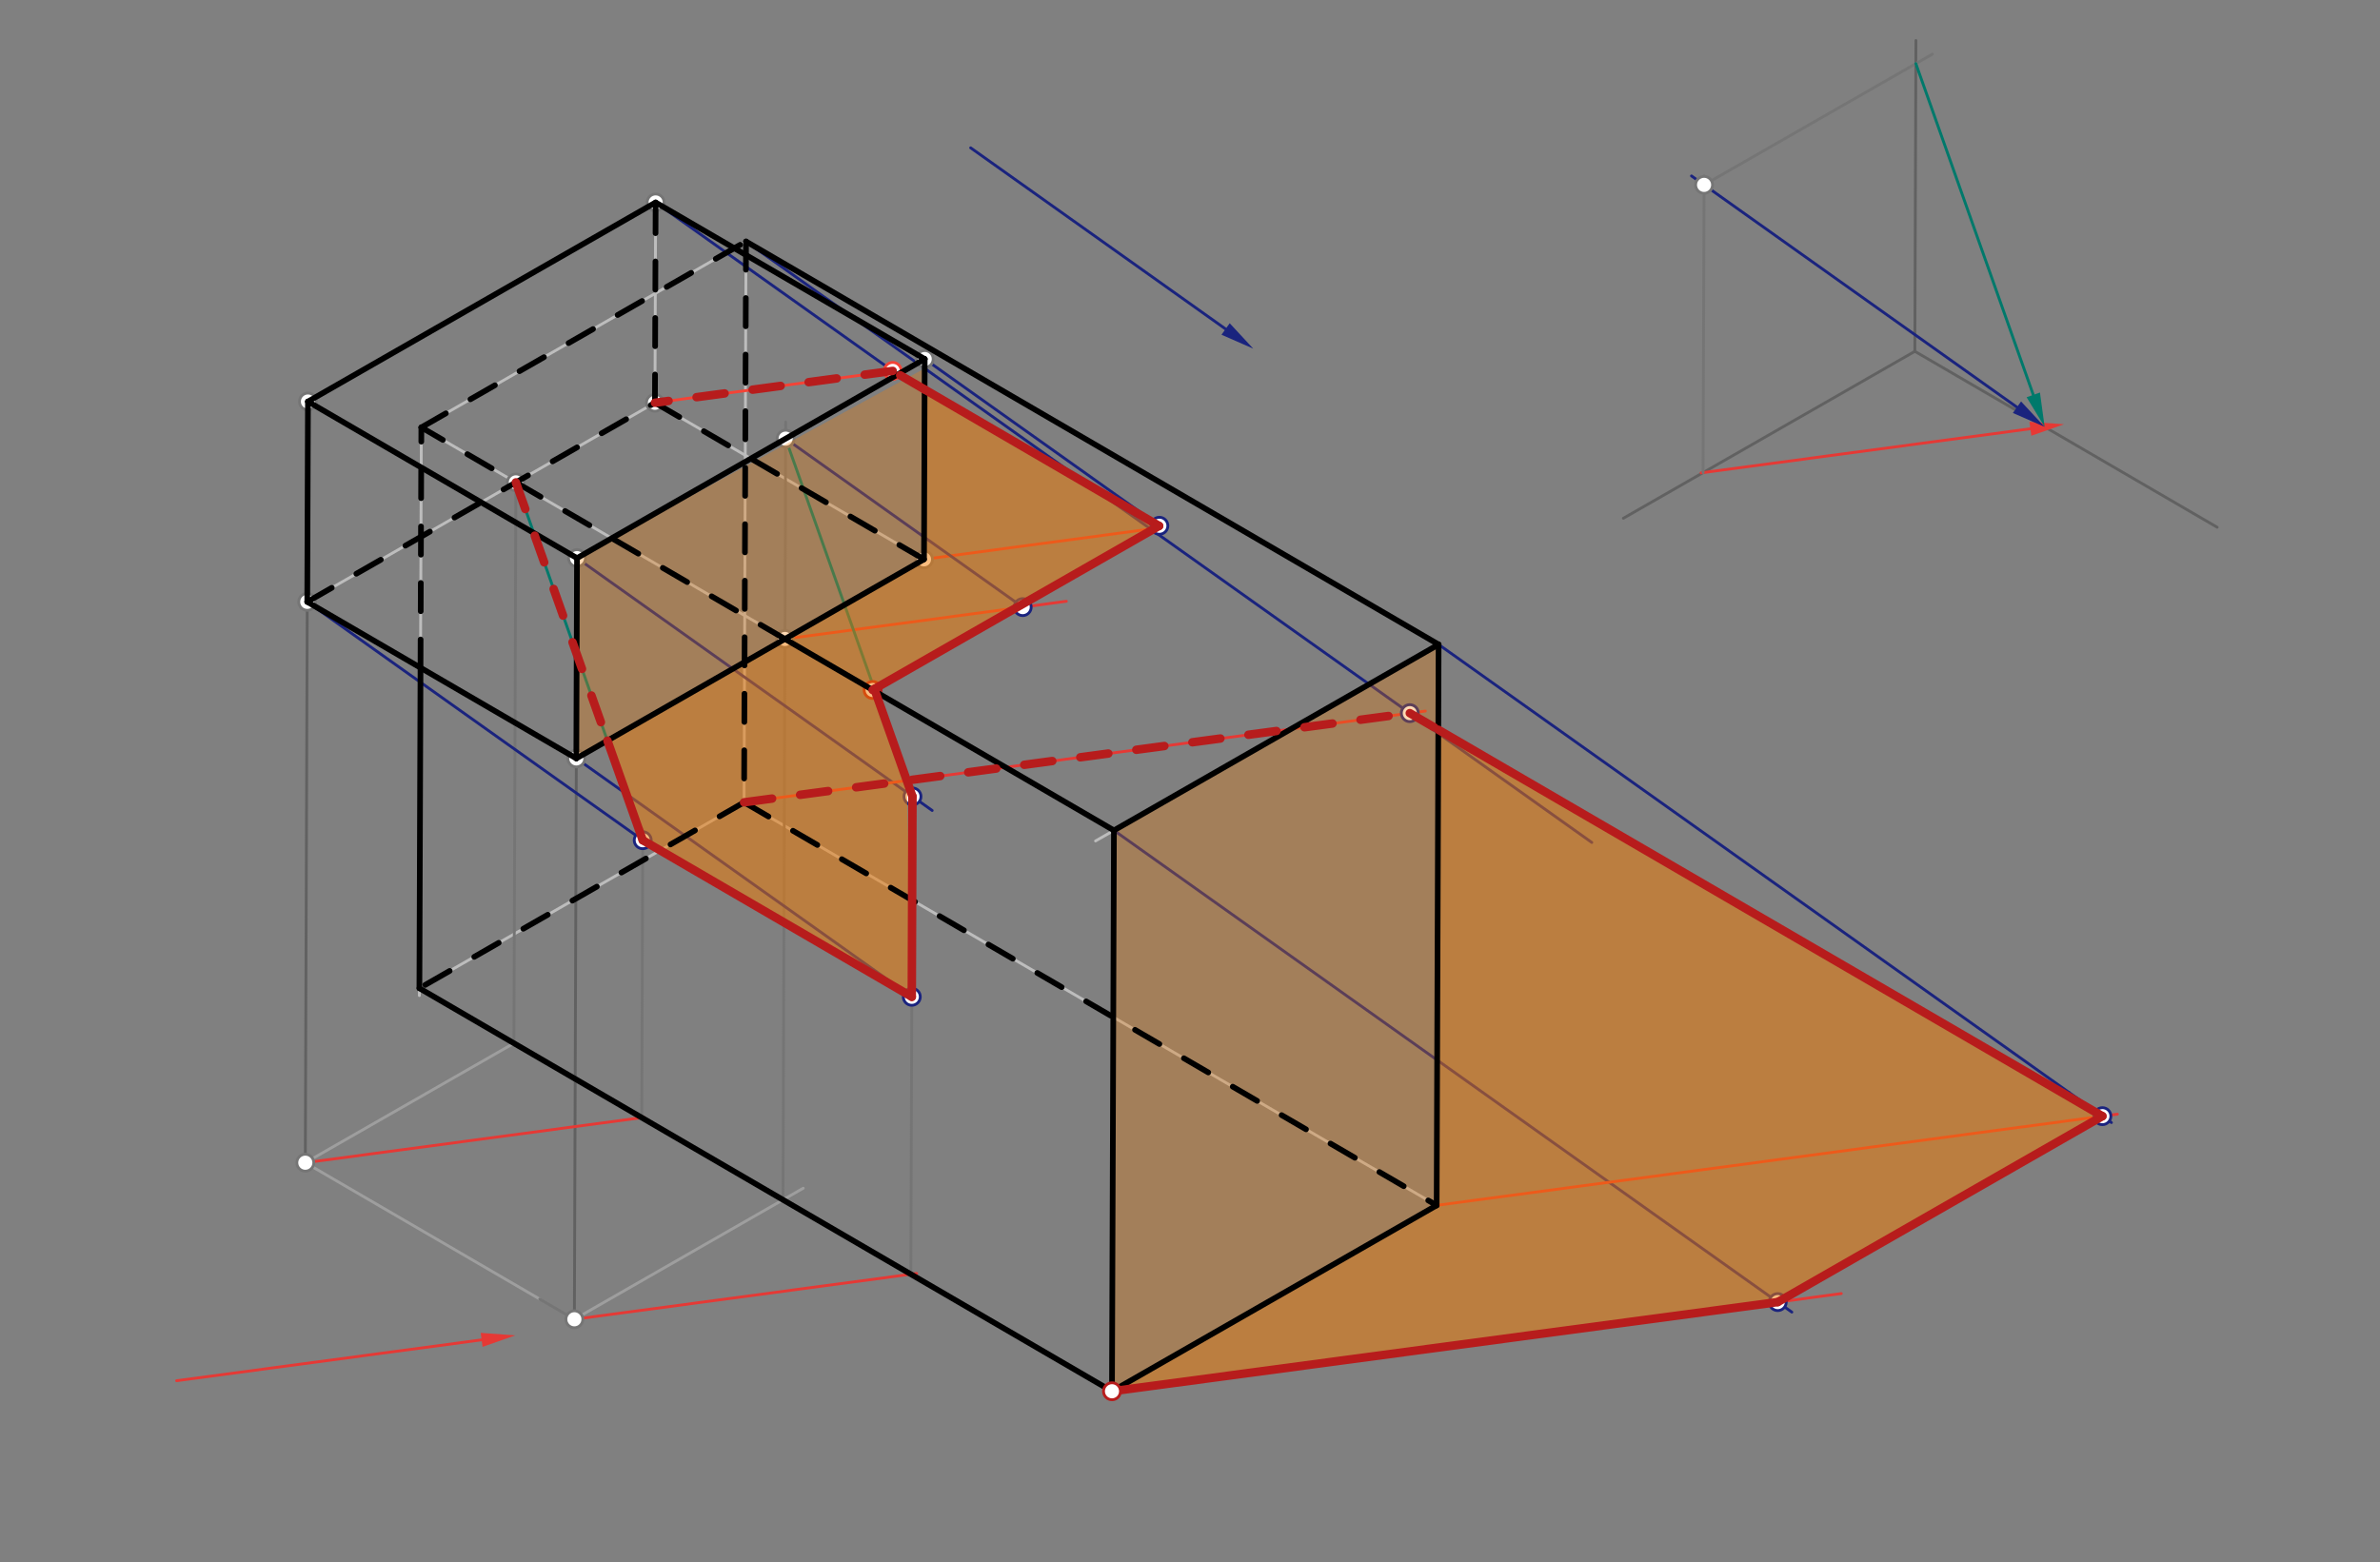 <svg xmlns="http://www.w3.org/2000/svg" class="svg--1it" height="100%" preserveAspectRatio="xMidYMid meet" viewBox="0 0 841.89 552.756" width="100%"><rect x="0" y="0" width="841.89" height="552.756" fill="#808080" stroke="none"/><defs><marker id="marker-arrow" markerHeight="16" markerUnits="userSpaceOnUse" markerWidth="24" orient="auto-start-reverse" refX="24" refY="4" viewBox="0 0 24 8"><path d="M 0 0 L 24 4 L 0 8 z" stroke="inherit"></path></marker></defs><g class="aux-layer--1FB"><g class="element--2qn"><line stroke="#BDBDBD" stroke-dasharray="none" stroke-linecap="round" stroke-width="1" x1="393.35" x2="508.196" y1="492.212" y2="426.436"></line></g><g class="element--2qn"><line stroke="#BDBDBD" stroke-dasharray="none" stroke-linecap="round" stroke-width="1" x1="508.196" x2="508.885" y1="426.436" y2="228.012"></line></g><g class="element--2qn"><line stroke="#BDBDBD" stroke-dasharray="none" stroke-linecap="round" stroke-width="1" x1="508.885" x2="387.526" y1="228.012" y2="297.519"></line></g><g class="element--2qn"><line stroke="#BDBDBD" stroke-dasharray="none" stroke-linecap="round" stroke-width="1" x1="394.039" x2="149.045" y1="293.788" y2="151.205"></line></g><g class="element--2qn"><line stroke="#BDBDBD" stroke-dasharray="none" stroke-linecap="round" stroke-width="1" x1="508.885" x2="263.892" y1="228.012" y2="85.429"></line></g><g class="element--2qn"><line stroke="#BDBDBD" stroke-dasharray="none" stroke-linecap="round" stroke-width="1" x1="263.892" x2="149.045" y1="85.429" y2="151.205"></line></g><g class="element--2qn"><line stroke="#BDBDBD" stroke-dasharray="none" stroke-linecap="round" stroke-width="1" x1="149.045" x2="148.347" y1="151.205" y2="352.219"></line></g><g class="element--2qn"><line stroke="#BDBDBD" stroke-dasharray="none" stroke-linecap="round" stroke-width="1" x1="393.35" x2="394.039" y1="492.212" y2="293.788"></line></g><g class="element--2qn"><line stroke="#BDBDBD" stroke-dasharray="none" stroke-linecap="round" stroke-width="1" x1="148.356" x2="393.35" y1="349.629" y2="492.212"></line></g><g class="element--2qn"><line stroke="#BDBDBD" stroke-dasharray="none" stroke-linecap="round" stroke-width="1" x1="263.892" x2="263.203" y1="85.429" y2="283.853"></line></g><g class="element--2qn"><line stroke="#BDBDBD" stroke-dasharray="none" stroke-linecap="round" stroke-width="1" x1="148.356" x2="263.203" y1="349.629" y2="283.853"></line></g><g class="element--2qn"><line stroke="#BDBDBD" stroke-dasharray="none" stroke-linecap="round" stroke-width="1" x1="508.196" x2="263.203" y1="426.436" y2="283.853"></line></g><g class="element--2qn"><line stroke="#757575" stroke-dasharray="none" stroke-linecap="round" stroke-width="1" x1="181.791" x2="182.482" y1="369.088" y2="170.122"></line></g><g class="element--2qn"><line stroke="#9E9E9E" stroke-dasharray="none" stroke-linecap="round" stroke-width="1" x1="181.791" x2="107.998" y1="369.088" y2="411.351"></line></g><g class="element--2qn"><line stroke="#9E9E9E" stroke-dasharray="none" stroke-linecap="round" stroke-width="1" x1="107.998" x2="190.926" y1="411.351" y2="459.615"></line></g><g class="element--2qn"><line stroke="#757575" stroke-dasharray="none" stroke-linecap="round" stroke-width="1" x1="190.926" x2="203.176" y1="459.615" y2="466.744"></line></g><g class="element--2qn"><line stroke="#9E9E9E" stroke-dasharray="none" stroke-linecap="round" stroke-width="1" x1="203.176" x2="284.134" y1="466.744" y2="420.376"></line></g><g class="element--2qn"><line stroke="#757575" stroke-dasharray="none" stroke-linecap="round" stroke-width="1" x1="276.969" x2="277.677" y1="424.48" y2="220.487"></line></g><g class="element--2qn"><line stroke="#BDBDBD" stroke-dasharray="none" stroke-linecap="round" stroke-width="1" x1="277.658" x2="203.865" y1="226.056" y2="268.32"></line></g><g class="element--2qn"><line stroke="#BDBDBD" stroke-dasharray="none" stroke-linecap="round" stroke-width="1" x1="182.48" x2="108.687" y1="170.664" y2="212.927"></line></g><g class="element--2qn"><line stroke="#BDBDBD" stroke-dasharray="none" stroke-linecap="round" stroke-width="1" x1="277.658" x2="326.854" y1="226.056" y2="197.88"></line></g><g class="element--2qn"><line stroke="#BDBDBD" stroke-dasharray="none" stroke-linecap="round" stroke-width="1" x1="182.48" x2="231.676" y1="170.664" y2="142.488"></line></g><g class="element--2qn"><line stroke="#BDBDBD" stroke-dasharray="none" stroke-linecap="round" stroke-width="1" x1="231.676" x2="326.854" y1="142.488" y2="197.88"></line></g><g class="element--2qn"><line stroke="#BDBDBD" stroke-dasharray="none" stroke-linecap="round" stroke-width="1" x1="108.687" x2="203.865" y1="212.927" y2="268.32"></line></g><g class="element--2qn"><line stroke="#BDBDBD" stroke-dasharray="none" stroke-linecap="round" stroke-width="1" x1="108.687" x2="108.933" y1="212.927" y2="142.062"></line></g><g class="element--2qn"><line stroke="#BDBDBD" stroke-dasharray="none" stroke-linecap="round" stroke-width="1" x1="203.865" x2="204.111" y1="268.32" y2="197.454"></line></g><g class="element--2qn"><line stroke="#BDBDBD" stroke-dasharray="none" stroke-linecap="round" stroke-width="1" x1="204.111" x2="108.933" y1="197.454" y2="142.062"></line></g><g class="element--2qn"><line stroke="#BDBDBD" stroke-dasharray="none" stroke-linecap="round" stroke-width="1" x1="326.854" x2="327.1" y1="197.88" y2="127.014"></line></g><g class="element--2qn"><line stroke="#BDBDBD" stroke-dasharray="none" stroke-linecap="round" stroke-width="1" x1="231.676" x2="231.922" y1="142.488" y2="71.622"></line></g><g class="element--2qn"><line stroke="#BDBDBD" stroke-dasharray="none" stroke-linecap="round" stroke-width="1" x1="108.933" x2="231.922" y1="142.062" y2="71.622"></line></g><g class="element--2qn"><line stroke="#BDBDBD" stroke-dasharray="none" stroke-linecap="round" stroke-width="1" x1="204.111" x2="327.1" y1="197.454" y2="127.014"></line></g><g class="element--2qn"><line stroke="#BDBDBD" stroke-dasharray="none" stroke-linecap="round" stroke-width="1" x1="327.1" x2="231.922" y1="127.014" y2="71.622"></line></g><g class="element--2qn"><line stroke="#616161" stroke-dasharray="none" stroke-linecap="round" stroke-width="1" x1="108.687" x2="107.998" y1="212.927" y2="411.351"></line></g><g class="element--2qn"><line stroke="#616161" stroke-dasharray="none" stroke-linecap="round" stroke-width="1" x1="203.865" x2="203.176" y1="268.32" y2="466.744"></line></g><g class="element--2qn"><line stroke="#E53935" stroke-dasharray="none" stroke-linecap="round" stroke-width="1" x1="62.482" x2="170.376" y1="488.482" y2="474.027"></line><path d="M182.269,472.434 l12,2.5 l0,-5 z" fill="#E53935" stroke="#E53935" stroke-width="0" transform="rotate(172.369, 182.269, 472.434)"></path></g><g class="element--2qn"><line stroke="#1A237E" stroke-dasharray="none" stroke-linecap="round" stroke-width="1" x1="343.35" x2="433.536" y1="52.3" y2="116.394"></line><path d="M443.318,123.345 l12,2.5 l0,-5 z" fill="#1A237E" stroke="#1A237E" stroke-width="0" transform="rotate(215.401, 443.318, 123.345)"></path></g><g class="element--2qn"><line stroke="#E53935" stroke-dasharray="none" stroke-linecap="round" stroke-width="1" x1="203.176" x2="324.25" y1="466.744" y2="450.523"></line></g><g class="element--2qn"><line stroke="#757575" stroke-dasharray="none" stroke-linecap="round" stroke-width="1" x1="322.191" x2="322.606" y1="450.799" y2="331.304"></line></g><g class="element--2qn"><line stroke="#1A237E" stroke-dasharray="none" stroke-linecap="round" stroke-width="1" x1="203.865" x2="324.709" y1="268.32" y2="354.202"></line></g><g class="element--2qn"><line stroke="#E53935" stroke-dasharray="none" stroke-linecap="round" stroke-width="1" x1="107.998" x2="227.753" y1="411.351" y2="395.307"></line></g><g class="element--2qn"><line stroke="#757575" stroke-dasharray="none" stroke-linecap="round" stroke-width="1" x1="227.013" x2="227.368" y1="395.406" y2="293.293"></line></g><g class="element--2qn"><line stroke="#1A237E" stroke-dasharray="none" stroke-linecap="round" stroke-width="1" x1="108.687" x2="230.707" y1="212.927" y2="299.645"></line></g><g class="element--2qn"><line stroke="#E53935" stroke-dasharray="none" stroke-linecap="round" stroke-width="1" x1="326.854" x2="409.551" y1="197.88" y2="186.801"></line></g><g class="element--2qn"><line stroke="#1A237E" stroke-dasharray="none" stroke-linecap="round" stroke-width="1" x1="327.1" x2="410.113" y1="127.014" y2="186.01"></line></g><g class="element--2qn"><line stroke="#757575" stroke-dasharray="none" stroke-linecap="round" stroke-width="1" x1="277.658" x2="277.925" y1="226.056" y2="149.288"></line></g><g class="element--2qn"><line stroke="#E53935" stroke-dasharray="none" stroke-linecap="round" stroke-width="1" x1="277.658" x2="377.201" y1="226.056" y2="212.72"></line></g><g class="element--2qn"><line stroke="#1A237E" stroke-dasharray="none" stroke-linecap="round" stroke-width="1" x1="277.904" x2="362.101" y1="155.19" y2="215.028"></line></g><g class="element--2qn"><line stroke="#1A237E" stroke-dasharray="none" stroke-linecap="round" stroke-width="1" x1="231.922" x2="319.695" y1="71.622" y2="134.001"></line></g><g class="element--2qn"><line stroke="#F44336" stroke-dasharray="none" stroke-linecap="round" stroke-width="1" x1="231.676" x2="317.359" y1="142.488" y2="131.009"></line></g><g class="element--2qn"><line stroke="#B71C1C" stroke-dasharray="none" stroke-linecap="round" stroke-width="1" x1="315.782" x2="410.065" y1="131.22" y2="186.092"></line></g><g class="element--2qn"><line stroke="#B71C1C" stroke-dasharray="none" stroke-linecap="round" stroke-width="1" x1="410.113" x2="308.485" y1="186.01" y2="244.216"></line></g><g class="element--2qn"><line stroke="#757575" stroke-dasharray="none" stroke-linecap="round" stroke-width="1" x1="322.532" x2="322.79" y1="352.655" y2="278.302"></line></g><g class="element--2qn"><line stroke="#1A237E" stroke-dasharray="none" stroke-linecap="round" stroke-width="1" x1="204.111" x2="329.747" y1="197.454" y2="286.741"></line></g><g class="element--2qn"><line stroke="#616161" stroke-dasharray="none" stroke-linecap="round" stroke-width="1" x1="677.35" x2="574.237" y1="124.3" y2="183.356"></line></g><g class="element--2qn"><line stroke="#616161" stroke-dasharray="none" stroke-linecap="round" stroke-width="1" x1="677.35" x2="784.287" y1="124.3" y2="186.536"></line></g><g class="element--2qn"><line stroke="#616161" stroke-dasharray="none" stroke-linecap="round" stroke-width="1" x1="677.35" x2="677.732" y1="124.3" y2="14.312"></line></g><g class="element--2qn"><line stroke="#E53935" stroke-dasharray="none" stroke-linecap="round" stroke-width="1" x1="601.737" x2="718.212" y1="167.297" y2="151.693"></line><path d="M730.106,150.099 l12,2.5 l0,-5 z" fill="#E53935" stroke="#E53935" stroke-width="0" transform="rotate(172.369, 730.106, 150.099)"></path></g><g class="element--2qn"><line stroke="#1A237E" stroke-dasharray="none" stroke-linecap="round" stroke-width="1" x1="713.475" x2="598.341" y1="144.066" y2="62.242"></line><path d="M723.256,151.017 l12,2.5 l0,-5 z" fill="#1A237E" stroke="#1A237E" stroke-width="0" transform="rotate(215.401, 723.256, 151.017)"></path></g><g class="element--2qn"><line stroke="#757575" stroke-dasharray="none" stroke-linecap="round" stroke-width="1" x1="602.44" x2="602.804" y1="167.203" y2="62.257"></line></g><g class="element--2qn"><line stroke="#757575" stroke-dasharray="none" stroke-linecap="round" stroke-width="1" x1="602.793" x2="683.549" y1="65.406" y2="19.155"></line></g><g class="element--2qn"><line stroke="#00796B" stroke-dasharray="none" stroke-linecap="round" stroke-width="1" x1="677.703" x2="719.247" y1="22.503" y2="139.707"></line><path d="M723.256,151.017 l12,2.5 l0,-5 z" fill="#00796B" stroke="#00796B" stroke-width="0" transform="rotate(250.483, 723.256, 151.017)"></path></g><g class="element--2qn"><line stroke="#00796B" stroke-dasharray="none" stroke-linecap="round" stroke-width="1" x1="277.904" x2="322.778" y1="155.19" y2="281.789"></line></g><g class="element--2qn"><line stroke="#00796B" stroke-dasharray="none" stroke-linecap="round" stroke-width="1" x1="182.48" x2="227.354" y1="170.664" y2="297.262"></line></g><g class="element--2qn"><line stroke="#E53935" stroke-dasharray="none" stroke-linecap="round" stroke-width="1" x1="393.35" x2="651.335" y1="492.212" y2="457.649"></line></g><g class="element--2qn"><line stroke="#1A237E" stroke-dasharray="none" stroke-linecap="round" stroke-width="1" x1="394.039" x2="633.837" y1="293.788" y2="464.208"></line></g><g class="element--2qn"><line stroke="#1A237E" stroke-dasharray="none" stroke-linecap="round" stroke-width="1" x1="508.885" x2="731.931" y1="228.012" y2="386.527"></line></g><g class="element--2qn"><line stroke="#1A237E" stroke-dasharray="none" stroke-linecap="round" stroke-width="1" x1="263.892" x2="563.074" y1="85.429" y2="298.052"></line></g><g class="element--2qn"><line stroke="#E53935" stroke-dasharray="none" stroke-linecap="round" stroke-width="1" x1="508.196" x2="749.003" y1="426.436" y2="394.175"></line></g><g class="element--2qn"><line stroke="#1A237E" stroke-dasharray="none" stroke-linecap="round" stroke-width="1" x1="731.931" x2="746.885" y1="386.527" y2="397.155"></line></g><g class="element--2qn"><line stroke="#E53935" stroke-dasharray="none" stroke-linecap="round" stroke-width="1" x1="263.203" x2="504.19" y1="283.853" y2="251.567"></line></g><g class="element--2qn"><line stroke="#9E9E9E" stroke-dasharray="none" stroke-linecap="round" stroke-width="1" x1="743.693" x2="498.699" y1="394.886" y2="252.302"></line></g><g class="element--2qn"><circle cx="107.998" cy="411.351" r="3" stroke="#757575" stroke-width="1" fill="#ffffff"></circle>}</g><g class="element--2qn"><circle cx="203.176" cy="466.744" r="3" stroke="#757575" stroke-width="1" fill="#ffffff"></circle>}</g><g class="element--2qn"><circle cx="277.658" cy="226.056" r="3" stroke="#757575" stroke-width="1" fill="#ffffff"></circle>}</g><g class="element--2qn"><circle cx="182.48" cy="170.664" r="3" stroke="#757575" stroke-width="1" fill="#ffffff"></circle>}</g><g class="element--2qn"><circle cx="108.687" cy="212.927" r="3" stroke="#757575" stroke-width="1" fill="#ffffff"></circle>}</g><g class="element--2qn"><circle cx="203.865" cy="268.32" r="3" stroke="#757575" stroke-width="1" fill="#ffffff"></circle>}</g><g class="element--2qn"><circle cx="204.111" cy="197.454" r="3" stroke="#757575" stroke-width="1" fill="#ffffff"></circle>}</g><g class="element--2qn"><circle cx="108.933" cy="142.062" r="3" stroke="#757575" stroke-width="1" fill="#ffffff"></circle>}</g><g class="element--2qn"><circle cx="326.854" cy="197.88" r="3" stroke="#757575" stroke-width="1" fill="#ffffff"></circle>}</g><g class="element--2qn"><circle cx="327.1" cy="127.014" r="3" stroke="#757575" stroke-width="1" fill="#ffffff"></circle>}</g><g class="element--2qn"><circle cx="231.676" cy="142.488" r="3" stroke="#757575" stroke-width="1" fill="#ffffff"></circle>}</g><g class="element--2qn"><circle cx="231.922" cy="71.622" r="3" stroke="#757575" stroke-width="1" fill="#ffffff"></circle>}</g><g class="element--2qn"><circle cx="322.532" cy="352.655" r="3" stroke="#1A237E" stroke-width="1" fill="#ffffff"></circle>}</g><g class="element--2qn"><circle cx="227.354" cy="297.262" r="3" stroke="#1A237E" stroke-width="1" fill="#ffffff"></circle>}</g><g class="element--2qn"><circle cx="410.113" cy="186.01" r="3" stroke="#1A237E" stroke-width="1" fill="#ffffff"></circle>}</g><g class="element--2qn"><circle cx="277.904" cy="155.19" r="3" stroke="#757575" stroke-width="1" fill="#ffffff"></circle>}</g><g class="element--2qn"><circle cx="361.764" cy="214.788" r="3" stroke="#1A237E" stroke-width="1" fill="#ffffff"></circle>}</g><g class="element--2qn"><circle cx="315.782" cy="131.22" r="3" stroke="#F44336" stroke-width="1" fill="#ffffff"></circle>}</g><g class="element--2qn"><circle cx="308.674" cy="244.107" r="3" stroke="#B71C1C" stroke-width="1" fill="#ffffff"></circle>}</g><g class="element--2qn"><circle cx="322.778" cy="281.789" r="3" stroke="#1A237E" stroke-width="1" fill="#ffffff"></circle>}</g><g class="element--2qn"><circle cx="602.793" cy="65.406" r="3" stroke="#757575" stroke-width="1" fill="#ffffff"></circle>}</g><g class="element--2qn"><circle cx="628.847" cy="460.662" r="3" stroke="#1A237E" stroke-width="1" fill="#ffffff"></circle>}</g><g class="element--2qn"><circle cx="743.693" cy="394.886" r="3" stroke="#1A237E" stroke-width="1" fill="#ffffff"></circle>}</g><g class="element--2qn"><circle cx="498.699" cy="252.302" r="3" stroke="#1A237E" stroke-width="1" fill="#ffffff"></circle>}</g></g><g class="main-layer--3Vd"><g class="element--2qn"><g fill="#F57C00" opacity="0.5"><path d="M 327.062 137.785 L 408.483 186.944 L 309.295 243.752 L 320.776 276.139 L 322.532 352.655 L 227.354 297.262 L 214.863 262.021 L 326.854 197.88 L 327.062 137.785 Z" stroke="none"></path></g></g><g class="element--2qn"><g fill="#F57C00" opacity="0.5"><path d="M 508.781 258.17 L 743.693 394.886 L 628.847 460.662 L 393.35 492.212 L 508.196 426.436 L 508.781 258.17 Z" stroke="none"></path></g></g><g class="element--2qn"><g fill="#F57C00" opacity="0.3"><path d="M 204.111 197.454 L 327.088 130.341 L 326.854 197.88 L 203.865 268.32 L 204.111 197.454 Z" stroke="none"></path></g></g><g class="element--2qn"><g fill="#F57C00" opacity="0.3"><path d="M 394.039 293.788 L 508.885 228.012 L 508.196 426.436 L 393.35 492.212 L 394.039 293.788 Z" stroke="none"></path></g></g><g class="element--2qn"><line stroke="#000000" stroke-dasharray="10" stroke-linecap="round" stroke-width="2" x1="263.892" x2="263.203" y1="85.429" y2="283.853"></line></g><g class="element--2qn"><line stroke="#000000" stroke-dasharray="10" stroke-linecap="round" stroke-width="2" x1="263.203" x2="148.356" y1="283.853" y2="349.629"></line></g><g class="element--2qn"><line stroke="#000000" stroke-dasharray="10" stroke-linecap="round" stroke-width="2" x1="263.203" x2="508.196" y1="283.853" y2="426.436"></line></g><g class="element--2qn"><line stroke="#000000" stroke-dasharray="none" stroke-linecap="round" stroke-width="2" x1="393.35" x2="394.039" y1="492.212" y2="293.788"></line></g><g class="element--2qn"><line stroke="#000000" stroke-dasharray="none" stroke-linecap="round" stroke-width="2" x1="508.196" x2="508.885" y1="426.436" y2="228.012"></line></g><g class="element--2qn"><line stroke="#000000" stroke-dasharray="none" stroke-linecap="round" stroke-width="2" x1="148.356" x2="393.35" y1="349.629" y2="492.212"></line></g><g class="element--2qn"><line stroke="#000000" stroke-dasharray="none" stroke-linecap="round" stroke-width="2" x1="393.35" x2="508.196" y1="492.212" y2="426.436"></line></g><g class="element--2qn"><line stroke="#000000" stroke-dasharray="none" stroke-linecap="round" stroke-width="2" x1="508.885" x2="394.039" y1="228.012" y2="293.788"></line></g><g class="element--2qn"><line stroke="#000000" stroke-dasharray="none" stroke-linecap="round" stroke-width="2" x1="108.687" x2="203.865" y1="212.927" y2="268.32"></line></g><g class="element--2qn"><line stroke="#000000" stroke-dasharray="none" stroke-linecap="round" stroke-width="2" x1="203.865" x2="326.854" y1="268.32" y2="197.88"></line></g><g class="element--2qn"><line stroke="#000000" stroke-dasharray="none" stroke-linecap="round" stroke-width="2" x1="108.687" x2="108.933" y1="212.927" y2="142.062"></line></g><g class="element--2qn"><line stroke="#000000" stroke-dasharray="none" stroke-linecap="round" stroke-width="2" x1="108.933" x2="204.111" y1="142.062" y2="197.454"></line></g><g class="element--2qn"><line stroke="#000000" stroke-dasharray="none" stroke-linecap="round" stroke-width="2" x1="203.865" x2="204.111" y1="268.32" y2="197.454"></line></g><g class="element--2qn"><line stroke="#000000" stroke-dasharray="none" stroke-linecap="round" stroke-width="2" x1="204.111" x2="327.1" y1="197.454" y2="127.014"></line></g><g class="element--2qn"><line stroke="#000000" stroke-dasharray="none" stroke-linecap="round" stroke-width="2" x1="326.854" x2="327.1" y1="197.88" y2="127.014"></line></g><g class="element--2qn"><line stroke="#000000" stroke-dasharray="none" stroke-linecap="round" stroke-width="2" x1="108.933" x2="231.922" y1="142.062" y2="71.622"></line></g><g class="element--2qn"><line stroke="#000000" stroke-dasharray="none" stroke-linecap="round" stroke-width="2" x1="231.922" x2="327.1" y1="71.622" y2="127.014"></line></g><g class="element--2qn"><line stroke="#000000" stroke-dasharray="none" stroke-linecap="round" stroke-width="2" x1="263.892" x2="508.885" y1="85.429" y2="228.012"></line></g><g class="element--2qn"><line stroke="#000000" stroke-dasharray="none" stroke-linecap="round" stroke-width="2" x1="394.039" x2="277.658" y1="293.788" y2="226.056"></line></g><g class="element--2qn"><line stroke="#000000" stroke-dasharray="none" stroke-linecap="round" stroke-width="2" x1="148.356" x2="148.75" y1="349.629" y2="236.244"></line></g><g class="element--2qn"><line stroke="#000000" stroke-dasharray="10" stroke-linecap="round" stroke-width="2" x1="108.687" x2="231.676" y1="212.927" y2="142.488"></line></g><g class="element--2qn"><line stroke="#000000" stroke-dasharray="10" stroke-linecap="round" stroke-width="2" x1="149.045" x2="263.892" y1="151.205" y2="85.429"></line></g><g class="element--2qn"><line stroke="#000000" stroke-dasharray="10" stroke-linecap="round" stroke-width="2" x1="231.676" x2="326.854" y1="142.488" y2="197.88"></line></g><g class="element--2qn"><line stroke="#000000" stroke-dasharray="10" stroke-linecap="round" stroke-width="2" x1="231.676" x2="231.922" y1="142.488" y2="71.622"></line></g><g class="element--2qn"><line stroke="#000000" stroke-dasharray="10" stroke-linecap="round" stroke-width="2" x1="277.658" x2="149.045" y1="226.056" y2="151.205"></line></g><g class="element--2qn"><line stroke="#000000" stroke-dasharray="10" stroke-linecap="round" stroke-width="2" x1="148.75" x2="149.045" y1="236.244" y2="151.205"></line></g><g class="element--2qn"><line stroke="#B71C1C" stroke-dasharray="none" stroke-linecap="round" stroke-width="3" x1="227.354" x2="322.532" y1="297.262" y2="352.655"></line></g><g class="element--2qn"><line stroke="#B71C1C" stroke-dasharray="none" stroke-linecap="round" stroke-width="3" x1="327.062" x2="410.018" y1="137.785" y2="186.065"></line></g><g class="element--2qn"><line stroke="#B71C1C" stroke-dasharray="none" stroke-linecap="round" stroke-width="3" x1="410.018" x2="308.674" y1="186.065" y2="244.107"></line></g><g class="element--2qn"><line stroke="#B71C1C" stroke-dasharray="none" stroke-linecap="round" stroke-width="3" x1="309.295" x2="322.778" y1="243.752" y2="281.789"></line></g><g class="element--2qn"><line stroke="#B71C1C" stroke-dasharray="none" stroke-linecap="round" stroke-width="3" x1="214.863" x2="227.354" y1="262.021" y2="297.262"></line></g><g class="element--2qn"><line stroke="#B71C1C" stroke-dasharray="none" stroke-linecap="round" stroke-width="3" x1="322.778" x2="322.532" y1="281.789" y2="352.655"></line></g><g class="element--2qn"><line stroke="#B71C1C" stroke-dasharray="10" stroke-linecap="round" stroke-width="3" x1="182.48" x2="214.863" y1="170.664" y2="262.021"></line></g><g class="element--2qn"><line stroke="#B71C1C" stroke-dasharray="10" stroke-linecap="round" stroke-width="3" x1="327.062" x2="315.782" y1="137.785" y2="131.22"></line></g><g class="element--2qn"><line stroke="#B71C1C" stroke-dasharray="10" stroke-linecap="round" stroke-width="3" x1="315.782" x2="231.676" y1="131.22" y2="142.488"></line></g><g class="element--2qn"><line stroke="#B71C1C" stroke-dasharray="none" stroke-linecap="round" stroke-width="3" x1="393.35" x2="628.847" y1="492.212" y2="460.662"></line></g><g class="element--2qn"><line stroke="#B71C1C" stroke-dasharray="none" stroke-linecap="round" stroke-width="3" x1="628.847" x2="743.693" y1="460.662" y2="394.886"></line></g><g class="element--2qn"><line stroke="#B71C1C" stroke-dasharray="none" stroke-linecap="round" stroke-width="3" x1="743.693" x2="508.781" y1="394.886" y2="258.17"></line></g><g class="element--2qn"><line stroke="#B71C1C" stroke-dasharray="10" stroke-linecap="round" stroke-width="3" x1="263.203" x2="498.699" y1="283.853" y2="252.302"></line></g><g class="element--2qn"><line stroke="#B71C1C" stroke-dasharray="10" stroke-linecap="round" stroke-width="3" x1="498.699" x2="508.781" y1="252.302" y2="258.17"></line></g><g class="element--2qn"><circle cx="393.35" cy="492.212" r="3" stroke="#B71C1C" stroke-width="1" fill="#ffffff"></circle>}</g></g><g class="snaps-layer--2PT"></g><g class="temp-layer--rAP"></g></svg>